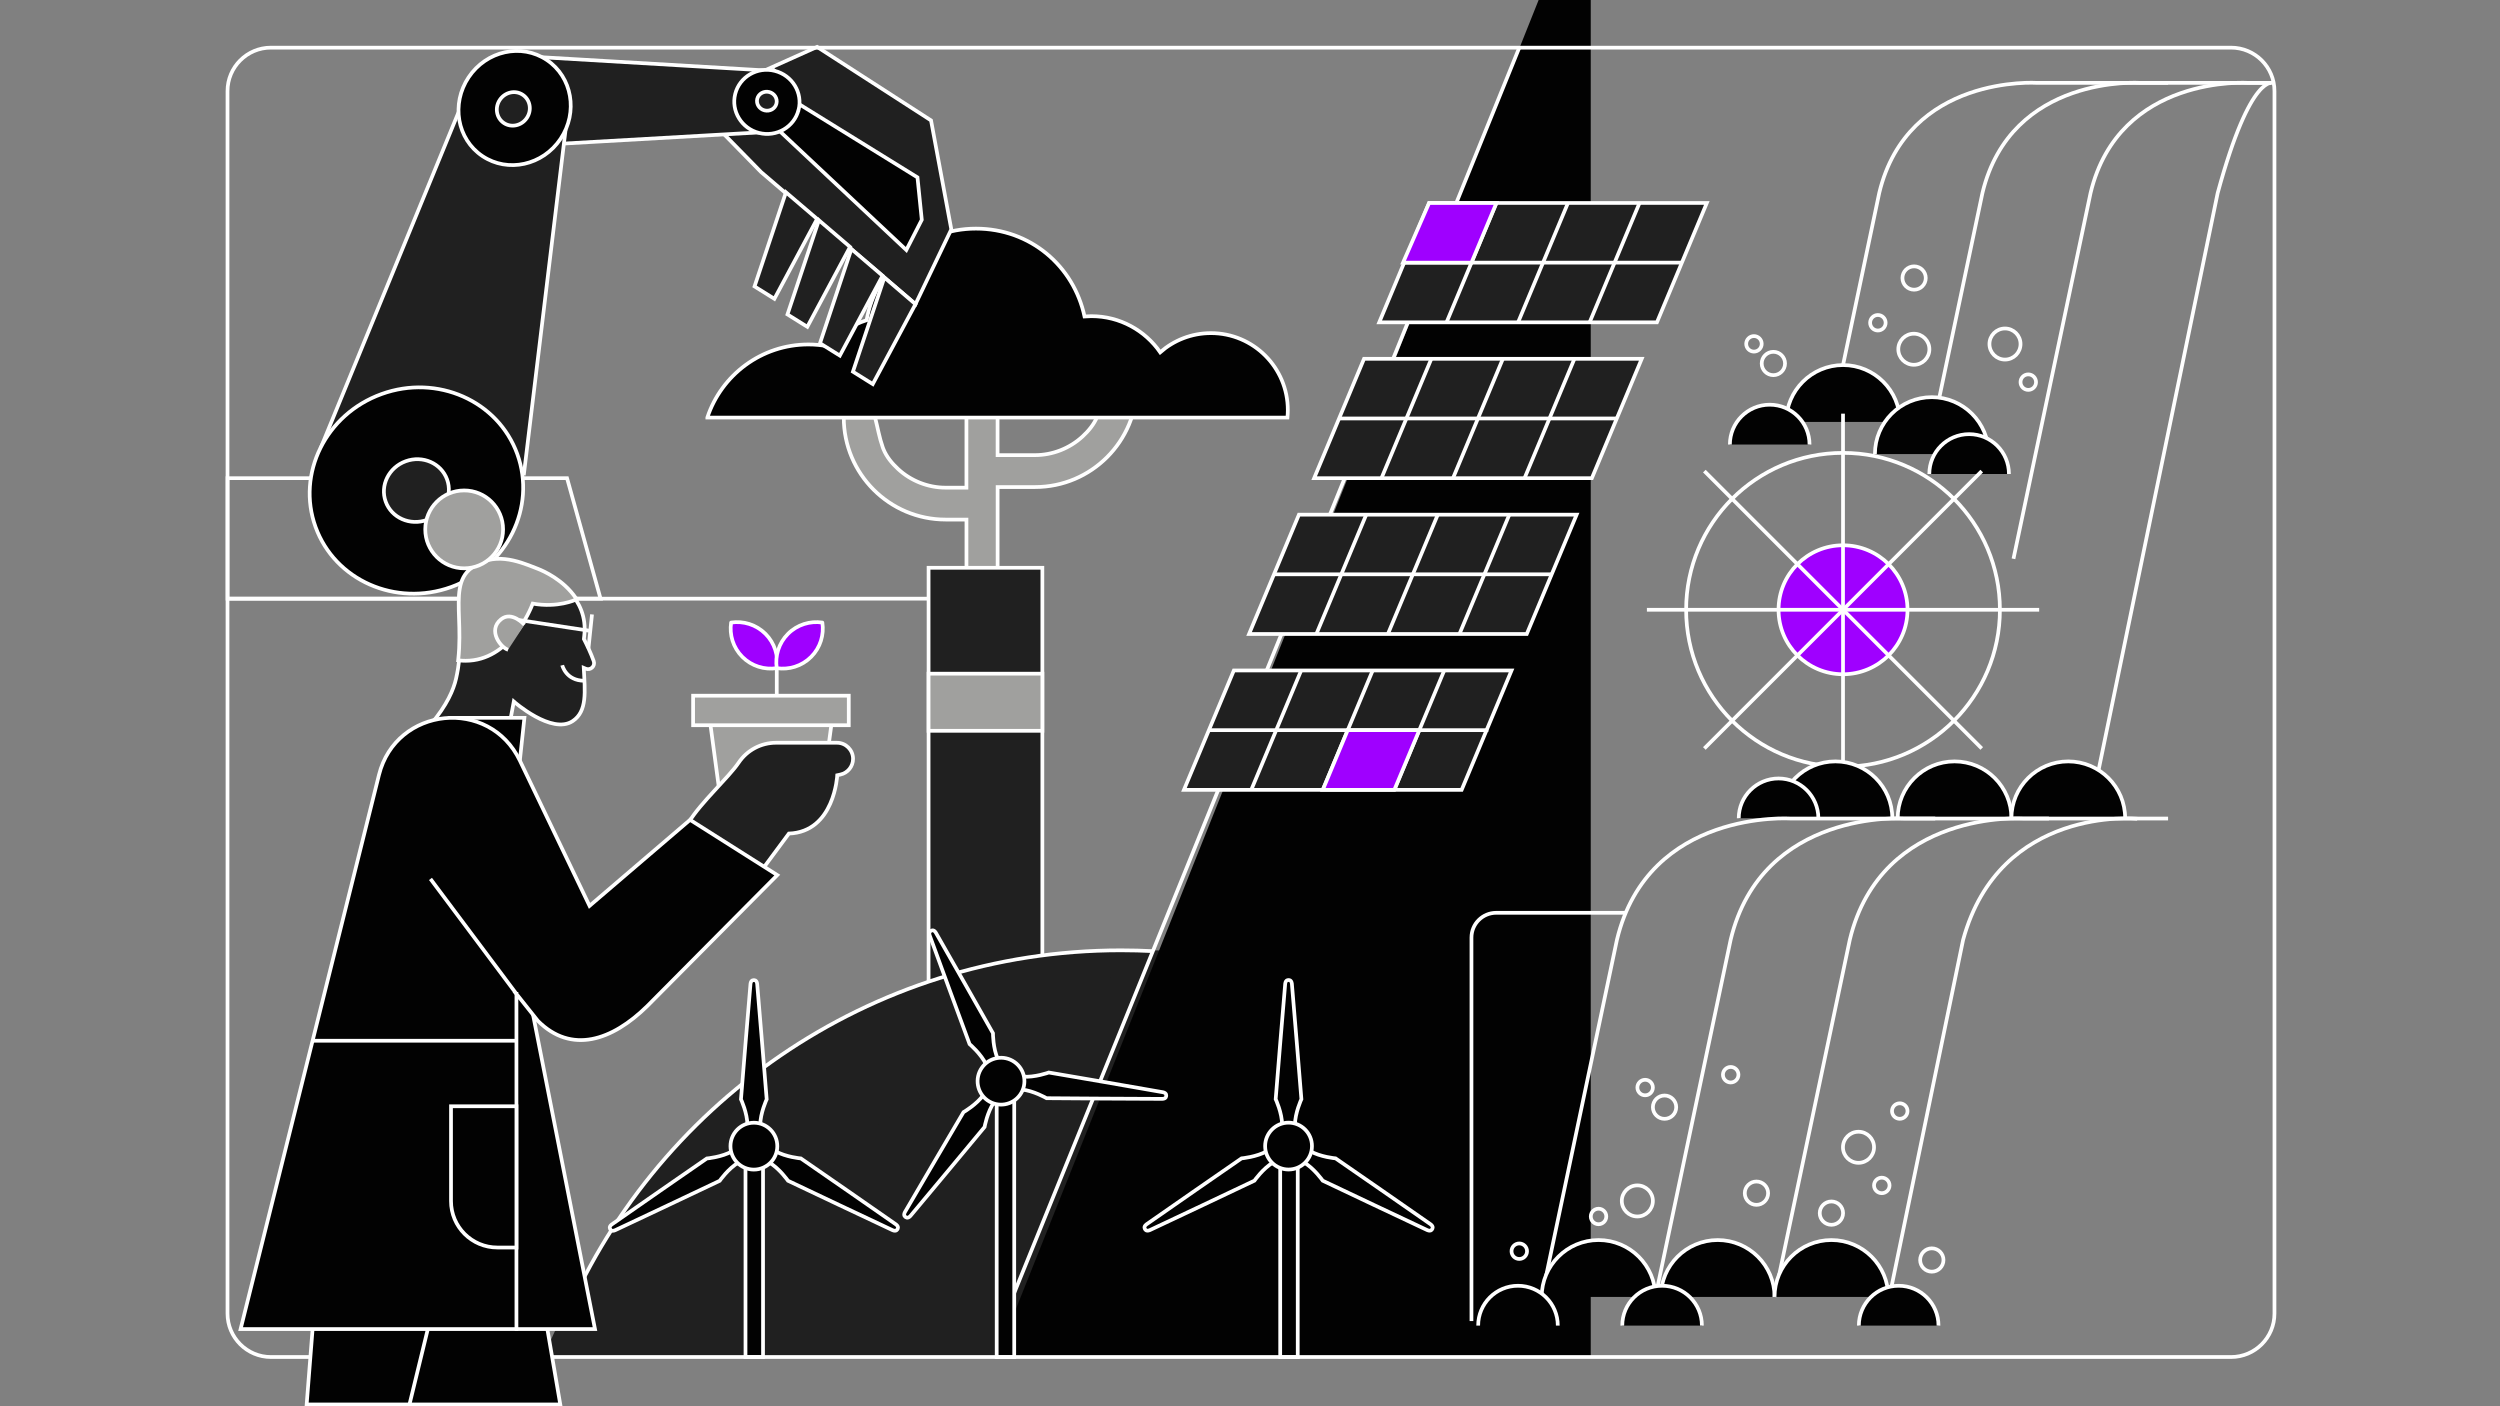 <svg width="576" height="324" viewBox="0 0 576 324" fill="none" xmlns="http://www.w3.org/2000/svg">
<rect x="0" y="0" width="576" height="324" fill="#808080" stroke="none"/>
<g clip-path="url(#clip0_77_2590)">
<path vector-effect="non-scaling-stroke" d="M201.624 96.207C202.208 98.502 202.6 100.847 203.393 103.084C203.443 103.234 203.502 103.376 203.56 103.518C204.286 105.279 205.521 106.765 206.915 108.058C209.887 110.804 213.826 112.357 217.874 112.357H222.665V92.159H229.842V104.862H238.464C242.504 104.862 246.451 103.309 249.423 100.564C250.825 99.261 252.06 97.776 252.778 96.023C252.836 95.881 252.895 95.731 252.945 95.589C253.738 93.352 254.13 90.999 254.714 88.712H261.95C261.95 101.69 251.434 112.215 238.472 112.215H229.851V149.965H222.673V119.71H217.882C204.912 119.71 194.404 109.185 194.404 96.207H201.64H201.624Z" fill="#A0A09E" stroke="white" stroke-width="0.858" stroke-miterlimit="10"/>
<path vector-effect="non-scaling-stroke" d="M162.973 96.198C166.203 86.425 175.409 79.364 186.259 79.364C187.794 79.364 189.288 79.514 190.74 79.781C193.061 77.002 196.14 74.891 199.663 73.764C201.799 61.779 212.265 52.673 224.851 52.673C237.438 52.673 247.403 61.345 249.873 72.912C250.391 72.871 250.917 72.846 251.451 72.846C258.028 72.846 263.828 76.142 267.309 81.167C270.43 78.421 274.52 76.752 279.002 76.752C288.783 76.752 296.712 84.689 296.712 94.487C296.712 95.072 296.679 95.647 296.629 96.207H162.973V96.198Z" fill="#020202" stroke="white" stroke-width="0.858" stroke-miterlimit="10"/>
<path vector-effect="non-scaling-stroke" d="M213.943 130.818H240.159V279.506H213.943V130.818Z" fill="#202020" stroke="white" stroke-width="0.858" stroke-miterlimit="10"/>
<path vector-effect="non-scaling-stroke" d="M213.943 155.215H240.159V168.377H213.943V155.215Z" fill="#A0A09E" stroke="white" stroke-width="0.858" stroke-miterlimit="10"/>
<path vector-effect="non-scaling-stroke" d="M125.254 312.657C147.764 257.756 201.789 218.954 264.794 218.954C267.49 218.954 270.178 219.021 272.84 219.163L268.784 312.657H125.254Z" fill="#202020"/>
<path vector-effect="non-scaling-stroke" d="M129.436 305.463C150.209 254.784 200.095 218.954 258.259 218.954C260.747 218.954 263.225 219.021 265.687 219.146" fill="#202020"/>
<path vector-effect="non-scaling-stroke" d="M129.436 305.463C150.209 254.784 200.095 218.954 258.259 218.954C260.747 218.954 263.225 219.021 265.687 219.146" stroke="white" stroke-width="0.858" stroke-miterlimit="10"/>
<path vector-effect="non-scaling-stroke" d="M229.648 312.657L354.499 0H366.51V312.657H229.648Z" fill="#020202"/>
<path vector-effect="non-scaling-stroke" d="M230.609 305.463L350.044 10.976" stroke="white" stroke-width="0.858" stroke-miterlimit="10"/>
<path vector-effect="non-scaling-stroke" d="M130.647 110.17H52.418V137.929H138.367L130.647 110.17Z" stroke="white" stroke-width="0.858" stroke-miterlimit="10"/>
<path vector-effect="non-scaling-stroke" d="M411.537 97.217C411.537 89.981 417.405 84.113 424.641 84.113C431.877 84.113 437.744 89.981 437.744 97.217" fill="#020202"/>
<path vector-effect="non-scaling-stroke" d="M411.537 97.217C411.537 89.981 417.405 84.113 424.641 84.113C431.877 84.113 437.744 89.981 437.744 97.217" stroke="white" stroke-width="0.858" stroke-miterlimit="10"/>
<path vector-effect="non-scaling-stroke" d="M398.568 102.417C398.568 97.35 402.675 93.244 407.741 93.244C412.807 93.244 416.913 97.35 416.913 102.417" fill="#020202"/>
<path vector-effect="non-scaling-stroke" d="M398.568 102.417C398.568 97.35 402.675 93.244 407.741 93.244C412.807 93.244 416.913 97.35 416.913 102.417" stroke="white" stroke-width="0.858" stroke-miterlimit="10"/>
<path vector-effect="non-scaling-stroke" d="M431.986 104.611C431.986 97.375 437.854 91.508 445.09 91.508C452.326 91.508 458.193 97.375 458.193 104.611" fill="#020202"/>
<path vector-effect="non-scaling-stroke" d="M431.986 104.611C431.986 97.375 437.854 91.508 445.09 91.508C452.326 91.508 458.193 97.375 458.193 104.611" stroke="white" stroke-width="0.858" stroke-miterlimit="10"/>
<path vector-effect="non-scaling-stroke" d="M444.514 109.202C444.514 104.136 448.62 100.029 453.686 100.029C458.752 100.029 462.859 104.136 462.859 109.202" fill="#020202"/>
<path vector-effect="non-scaling-stroke" d="M444.514 109.202C444.514 104.136 448.62 100.029 453.686 100.029C458.752 100.029 462.859 104.136 462.859 109.202" stroke="white" stroke-width="0.858" stroke-miterlimit="10"/>
<path vector-effect="non-scaling-stroke" d="M424.632 155.347C432.837 155.347 439.488 148.696 439.488 140.491C439.488 132.286 432.837 125.635 424.632 125.635C416.427 125.635 409.775 132.286 409.775 140.491C409.775 148.696 416.427 155.347 424.632 155.347Z" fill="#9F00FF" stroke="white" stroke-width="0.858" stroke-linejoin="round"/>
<path vector-effect="non-scaling-stroke" d="M424.632 176.64C444.595 176.64 460.779 160.456 460.779 140.492C460.779 120.528 444.595 104.345 424.632 104.345C404.668 104.345 388.484 120.528 388.484 140.492C388.484 160.456 404.668 176.64 424.632 176.64Z" stroke="white" stroke-width="0.858" stroke-miterlimit="10"/>
<path vector-effect="non-scaling-stroke" d="M392.682 172.45L456.589 108.543" stroke="white" stroke-width="0.858" stroke-miterlimit="10"/>
<path vector-effect="non-scaling-stroke" d="M392.682 108.543L456.589 172.45" stroke="white" stroke-width="0.858" stroke-miterlimit="10"/>
<path vector-effect="non-scaling-stroke" d="M379.445 140.492H469.826" stroke="white" stroke-width="0.858" stroke-miterlimit="10"/>
<path vector-effect="non-scaling-stroke" d="M424.631 95.306V185.687" stroke="white" stroke-width="0.858" stroke-miterlimit="10"/>
<path vector-effect="non-scaling-stroke" d="M437.229 188.532C437.229 181.296 443.096 175.429 450.332 175.429C457.568 175.429 463.436 181.296 463.436 188.532" fill="#020202"/>
<path vector-effect="non-scaling-stroke" d="M437.229 188.532C437.229 181.296 443.096 175.429 450.332 175.429C457.568 175.429 463.436 181.296 463.436 188.532" stroke="white" stroke-width="0.858" stroke-miterlimit="10"/>
<path vector-effect="non-scaling-stroke" d="M463.426 188.532C463.426 181.296 469.293 175.429 476.529 175.429C483.765 175.429 489.633 181.296 489.633 188.532" fill="#020202"/>
<path vector-effect="non-scaling-stroke" d="M463.426 188.532C463.426 181.296 469.293 175.429 476.529 175.429C483.765 175.429 489.633 181.296 489.633 188.532" stroke="white" stroke-width="0.858" stroke-miterlimit="10"/>
<path vector-effect="non-scaling-stroke" d="M409.777 188.532C409.777 181.296 415.645 175.429 422.881 175.429C430.117 175.429 435.984 181.296 435.984 188.532" fill="#020202"/>
<path vector-effect="non-scaling-stroke" d="M409.777 188.532C409.777 181.296 415.645 175.429 422.881 175.429C430.117 175.429 435.984 181.296 435.984 188.532" stroke="white" stroke-width="0.858" stroke-miterlimit="10"/>
<path vector-effect="non-scaling-stroke" d="M400.605 188.533C400.605 183.467 404.712 179.36 409.778 179.36C414.844 179.36 418.95 183.467 418.95 188.533" fill="#020202"/>
<path vector-effect="non-scaling-stroke" d="M400.605 188.533C400.605 183.467 404.712 179.36 409.778 179.36C414.844 179.36 418.95 183.467 418.95 188.533" stroke="white" stroke-width="0.858" stroke-miterlimit="10"/>
<path vector-effect="non-scaling-stroke" d="M381.757 74.264H317.775L329.268 46.764H393.25L381.757 74.264Z" fill="#202020" stroke="white" stroke-width="0.858" stroke-miterlimit="10"/>
<path vector-effect="non-scaling-stroke" d="M344.776 46.764L333.283 74.264" stroke="white" stroke-width="0.858" stroke-miterlimit="10"/>
<path vector-effect="non-scaling-stroke" d="M361.258 46.764L349.766 74.264" stroke="white" stroke-width="0.858" stroke-miterlimit="10"/>
<path vector-effect="non-scaling-stroke" d="M377.743 46.764L366.25 74.264" stroke="white" stroke-width="0.858" stroke-miterlimit="10"/>
<path vector-effect="non-scaling-stroke" d="M366.761 110.17H302.779L314.272 82.669H378.254L366.761 110.17Z" fill="#202020" stroke="white" stroke-width="0.858" stroke-miterlimit="10"/>
<path vector-effect="non-scaling-stroke" d="M329.78 82.669L318.287 110.17" stroke="white" stroke-width="0.858" stroke-miterlimit="10"/>
<path vector-effect="non-scaling-stroke" d="M346.262 82.669L334.77 110.17" stroke="white" stroke-width="0.858" stroke-miterlimit="10"/>
<path vector-effect="non-scaling-stroke" d="M362.747 82.669L351.254 110.17" stroke="white" stroke-width="0.858" stroke-miterlimit="10"/>
<path vector-effect="non-scaling-stroke" d="M351.763 146.075H287.781L299.274 118.574H363.256L351.763 146.075Z" fill="#202020" stroke="white" stroke-width="0.858" stroke-miterlimit="10"/>
<path vector-effect="non-scaling-stroke" d="M314.782 118.574L303.289 146.075" stroke="white" stroke-width="0.858" stroke-miterlimit="10"/>
<path vector-effect="non-scaling-stroke" d="M331.264 118.574L319.771 146.075" stroke="white" stroke-width="0.858" stroke-miterlimit="10"/>
<path vector-effect="non-scaling-stroke" d="M347.749 118.574L336.256 146.075" stroke="white" stroke-width="0.858" stroke-miterlimit="10"/>
<path vector-effect="non-scaling-stroke" d="M336.765 181.98H272.783L284.276 154.479H348.258L336.765 181.98Z" fill="#202020" stroke="white" stroke-width="0.858" stroke-miterlimit="10"/>
<path vector-effect="non-scaling-stroke" d="M299.784 154.479L288.291 181.98" stroke="white" stroke-width="0.858" stroke-miterlimit="10"/>
<path vector-effect="non-scaling-stroke" d="M316.266 154.479L304.773 181.98" stroke="white" stroke-width="0.858" stroke-miterlimit="10"/>
<path vector-effect="non-scaling-stroke" d="M332.751 154.479L321.258 181.98" stroke="white" stroke-width="0.858" stroke-miterlimit="10"/>
<path vector-effect="non-scaling-stroke" d="M323.26 60.51H387.509" stroke="white" stroke-width="0.858" stroke-miterlimit="10"/>
<path vector-effect="non-scaling-stroke" d="M308.395 96.415H372.635" stroke="white" stroke-width="0.858" stroke-miterlimit="10"/>
<path vector-effect="non-scaling-stroke" d="M293.531 132.321H357.772" stroke="white" stroke-width="0.858" stroke-miterlimit="10"/>
<path vector-effect="non-scaling-stroke" d="M278.658 168.227H342.907" stroke="white" stroke-width="0.858" stroke-miterlimit="10"/>
<path vector-effect="non-scaling-stroke" d="M213.942 137.93H52.418" stroke="white" stroke-width="0.858" stroke-miterlimit="10"/>
<path vector-effect="non-scaling-stroke" d="M492.429 188.642C492.429 188.642 460.755 185.528 452.292 216.568L435.057 300.055" stroke="white" stroke-width="0.858" stroke-miterlimit="10"/>
<path vector-effect="non-scaling-stroke" d="M408.852 298.812L426.195 216.518C433.465 186.313 466.332 188.592 466.332 188.592H499.525" stroke="white" stroke-width="0.858" stroke-miterlimit="10"/>
<path vector-effect="non-scaling-stroke" d="M381.4 298.812L398.744 216.518C406.013 186.313 438.881 188.592 438.881 188.592H472.074" stroke="white" stroke-width="0.858" stroke-miterlimit="10"/>
<path vector-effect="non-scaling-stroke" d="M355.201 298.812L372.545 216.518C379.814 186.313 412.682 188.592 412.682 188.592H445.874" stroke="white" stroke-width="0.858" stroke-miterlimit="10"/>
<path vector-effect="non-scaling-stroke" d="M523.853 19.139C523.853 19.139 518.637 16.309 510.95 44.486L483.508 177.441" stroke="white" stroke-width="0.858" stroke-miterlimit="10"/>
<path vector-effect="non-scaling-stroke" d="M463.902 128.749L481.671 44.444C488.265 17.035 518.094 19.097 518.094 19.097H523.302" stroke="white" stroke-width="0.858" stroke-miterlimit="10"/>
<path vector-effect="non-scaling-stroke" d="M446.834 91.517L456.758 44.444C463.351 17.035 493.18 19.097 493.18 19.097H523.302" stroke="white" stroke-width="0.858" stroke-miterlimit="10"/>
<path vector-effect="non-scaling-stroke" d="M424.633 84.114L432.979 44.444C439.573 17.035 469.402 19.097 469.402 19.097H499.523" stroke="white" stroke-width="0.858" stroke-miterlimit="10"/>
<path vector-effect="non-scaling-stroke" d="M374.564 210.308H344.734C341.579 210.308 339.025 212.862 339.025 216.016V304.378" stroke="white" stroke-width="0.858" stroke-miterlimit="10"/>
<path vector-effect="non-scaling-stroke" d="M355.201 298.812C355.201 291.575 361.069 285.708 368.305 285.708C375.541 285.708 381.408 291.575 381.408 298.812" fill="#020202"/>
<path vector-effect="non-scaling-stroke" d="M355.201 298.812C355.201 291.575 361.069 285.708 368.305 285.708C375.541 285.708 381.408 291.575 381.408 298.812" stroke="white" stroke-width="0.858" stroke-miterlimit="10"/>
<path vector-effect="non-scaling-stroke" d="M340.57 305.413C340.57 300.347 344.677 296.24 349.743 296.24C354.809 296.24 358.915 300.347 358.915 305.413" fill="#020202"/>
<path vector-effect="non-scaling-stroke" d="M340.57 305.413C340.57 300.347 344.677 296.24 349.743 296.24C354.809 296.24 358.915 300.347 358.915 305.413" stroke="white" stroke-width="0.858" stroke-miterlimit="10"/>
<path vector-effect="non-scaling-stroke" d="M382.652 298.812C382.652 291.575 388.52 285.708 395.756 285.708C402.992 285.708 408.859 291.575 408.859 298.812" fill="#020202"/>
<path vector-effect="non-scaling-stroke" d="M382.652 298.812C382.652 291.575 388.52 285.708 395.756 285.708C402.992 285.708 408.859 291.575 408.859 298.812" stroke="white" stroke-width="0.858" stroke-miterlimit="10"/>
<path vector-effect="non-scaling-stroke" d="M408.852 298.812C408.852 291.575 414.719 285.708 421.955 285.708C429.191 285.708 435.059 291.575 435.059 298.812" fill="#020202"/>
<path vector-effect="non-scaling-stroke" d="M408.852 298.812C408.852 291.575 414.719 285.708 421.955 285.708C429.191 285.708 435.059 291.575 435.059 298.812" stroke="white" stroke-width="0.858" stroke-miterlimit="10"/>
<path vector-effect="non-scaling-stroke" d="M377.243 280.274C379.22 280.274 380.823 278.671 380.823 276.694C380.823 274.716 379.22 273.113 377.243 273.113C375.265 273.113 373.662 274.716 373.662 276.694C373.662 278.671 375.265 280.274 377.243 280.274Z" stroke="white" stroke-width="0.858" stroke-miterlimit="10"/>
<path vector-effect="non-scaling-stroke" d="M368.304 282.06C369.29 282.06 370.09 281.261 370.09 280.274C370.09 279.288 369.29 278.488 368.304 278.488C367.317 278.488 366.518 279.288 366.518 280.274C366.518 281.261 367.317 282.06 368.304 282.06Z" stroke="white" stroke-width="0.858" stroke-miterlimit="10"/>
<path vector-effect="non-scaling-stroke" d="M404.686 277.596C406.17 277.596 407.373 276.392 407.373 274.908C407.373 273.424 406.17 272.221 404.686 272.221C403.201 272.221 401.998 273.424 401.998 274.908C401.998 276.392 403.201 277.596 404.686 277.596Z" stroke="white" stroke-width="0.858" stroke-miterlimit="10"/>
<path vector-effect="non-scaling-stroke" d="M421.955 282.193C423.439 282.193 424.643 280.99 424.643 279.506C424.643 278.022 423.439 276.818 421.955 276.818C420.471 276.818 419.268 278.022 419.268 279.506C419.268 280.99 420.471 282.193 421.955 282.193Z" stroke="white" stroke-width="0.858" stroke-miterlimit="10"/>
<path vector-effect="non-scaling-stroke" d="M445.09 292.993C446.574 292.993 447.777 291.79 447.777 290.306C447.777 288.821 446.574 287.618 445.09 287.618C443.606 287.618 442.402 288.821 442.402 290.306C442.402 291.79 443.606 292.993 445.09 292.993Z" stroke="white" stroke-width="0.858" stroke-miterlimit="10"/>
<path vector-effect="non-scaling-stroke" d="M383.512 257.781C384.996 257.781 386.199 256.578 386.199 255.094C386.199 253.609 384.996 252.406 383.512 252.406C382.027 252.406 380.824 253.609 380.824 255.094C380.824 256.578 382.027 257.781 383.512 257.781Z" stroke="white" stroke-width="0.858" stroke-miterlimit="10"/>
<path vector-effect="non-scaling-stroke" d="M433.563 274.908C434.55 274.908 435.35 274.108 435.35 273.122C435.35 272.136 434.55 271.336 433.563 271.336C432.577 271.336 431.777 272.136 431.777 273.122C431.777 274.108 432.577 274.908 433.563 274.908Z" stroke="white" stroke-width="0.858" stroke-miterlimit="10"/>
<path vector-effect="non-scaling-stroke" d="M350.042 290.064C351.028 290.064 351.828 289.265 351.828 288.278C351.828 287.292 351.028 286.492 350.042 286.492C349.056 286.492 348.256 287.292 348.256 288.278C348.256 289.265 349.056 290.064 350.042 290.064Z" stroke="white" stroke-width="0.858" stroke-miterlimit="10"/>
<path vector-effect="non-scaling-stroke" d="M398.751 249.401C399.737 249.401 400.537 248.602 400.537 247.615C400.537 246.629 399.737 245.829 398.751 245.829C397.764 245.829 396.965 246.629 396.965 247.615C396.965 248.602 397.764 249.401 398.751 249.401Z" stroke="white" stroke-width="0.858" stroke-miterlimit="10"/>
<path vector-effect="non-scaling-stroke" d="M379.038 252.356C380.024 252.356 380.824 251.557 380.824 250.57C380.824 249.584 380.024 248.784 379.038 248.784C378.052 248.784 377.252 249.584 377.252 250.57C377.252 251.557 378.052 252.356 379.038 252.356Z" stroke="white" stroke-width="0.858" stroke-miterlimit="10"/>
<path vector-effect="non-scaling-stroke" d="M408.584 86.434C410.068 86.434 411.271 85.23 411.271 83.746C411.271 82.262 410.068 81.059 408.584 81.059C407.1 81.059 405.896 82.262 405.896 83.746C405.896 85.23 407.1 86.434 408.584 86.434Z" stroke="white" stroke-width="0.858" stroke-miterlimit="10"/>
<path vector-effect="non-scaling-stroke" d="M404.11 81.009C405.097 81.009 405.896 80.209 405.896 79.223C405.896 78.236 405.097 77.436 404.11 77.436C403.124 77.436 402.324 78.236 402.324 79.223C402.324 80.209 403.124 81.009 404.11 81.009Z" stroke="white" stroke-width="0.858" stroke-miterlimit="10"/>
<path vector-effect="non-scaling-stroke" d="M437.704 257.773C438.691 257.773 439.49 256.974 439.49 255.987C439.49 255.001 438.691 254.201 437.704 254.201C436.718 254.201 435.918 255.001 435.918 255.987C435.918 256.974 436.718 257.773 437.704 257.773Z" stroke="white" stroke-width="0.858" stroke-miterlimit="10"/>
<path vector-effect="non-scaling-stroke" d="M428.198 267.914C430.175 267.914 431.778 266.311 431.778 264.333C431.778 262.356 430.175 260.753 428.198 260.753C426.22 260.753 424.617 262.356 424.617 264.333C424.617 266.311 426.22 267.914 428.198 267.914Z" stroke="white" stroke-width="0.858" stroke-miterlimit="10"/>
<path vector-effect="non-scaling-stroke" d="M467.315 89.83C468.302 89.83 469.101 89.03 469.101 88.044C469.101 87.058 468.302 86.258 467.315 86.258C466.329 86.258 465.529 87.058 465.529 88.044C465.529 89.03 466.329 89.83 467.315 89.83Z" stroke="white" stroke-width="0.858" stroke-miterlimit="10"/>
<path vector-effect="non-scaling-stroke" d="M461.95 82.845C463.927 82.845 465.53 81.242 465.53 79.264C465.53 77.287 463.927 75.684 461.95 75.684C459.972 75.684 458.369 77.287 458.369 79.264C458.369 81.242 459.972 82.845 461.95 82.845Z" stroke="white" stroke-width="0.858" stroke-miterlimit="10"/>
<path vector-effect="non-scaling-stroke" d="M441.008 66.744C442.492 66.744 443.695 65.541 443.695 64.057C443.695 62.572 442.492 61.369 441.008 61.369C439.524 61.369 438.32 62.572 438.32 64.057C438.32 65.541 439.524 66.744 441.008 66.744Z" stroke="white" stroke-width="0.858" stroke-miterlimit="10"/>
<path vector-effect="non-scaling-stroke" d="M432.663 76.151C433.649 76.151 434.449 75.352 434.449 74.365C434.449 73.379 433.649 72.579 432.663 72.579C431.677 72.579 430.877 73.379 430.877 74.365C430.877 75.352 431.677 76.151 432.663 76.151Z" stroke="white" stroke-width="0.858" stroke-miterlimit="10"/>
<path vector-effect="non-scaling-stroke" d="M440.95 84.047C442.927 84.047 444.53 82.444 444.53 80.466C444.53 78.489 442.927 76.886 440.95 76.886C438.972 76.886 437.369 78.489 437.369 80.466C437.369 82.444 438.972 84.047 440.95 84.047Z" stroke="white" stroke-width="0.858" stroke-miterlimit="10"/>
<path vector-effect="non-scaling-stroke" d="M373.771 305.413C373.771 300.347 377.878 296.24 382.944 296.24C388.01 296.24 392.116 300.347 392.116 305.413" fill="#020202"/>
<path vector-effect="non-scaling-stroke" d="M373.771 305.413C373.771 300.347 377.878 296.24 382.944 296.24C388.01 296.24 392.116 300.347 392.116 305.413" stroke="white" stroke-width="0.858" stroke-miterlimit="10"/>
<path vector-effect="non-scaling-stroke" d="M428.281 305.413C428.281 300.347 432.388 296.24 437.454 296.24C442.52 296.24 446.626 300.347 446.626 305.413" fill="#020202"/>
<path vector-effect="non-scaling-stroke" d="M428.281 305.413C428.281 300.347 432.388 296.24 437.454 296.24C442.52 296.24 446.626 300.347 446.626 305.413" stroke="white" stroke-width="0.858" stroke-miterlimit="10"/>
<path vector-effect="non-scaling-stroke" d="M174.529 16.976L188.259 10.809L214.508 27.743L219.182 52.84L210.927 70.083L175.339 39.628L167.076 31.19L174.529 16.976Z" fill="#202020" stroke="white" stroke-width="0.858" stroke-miterlimit="10"/>
<path vector-effect="non-scaling-stroke" d="M208.816 57.605L212.38 50.636L211.387 40.871L181.049 22.101L178.854 29.47L208.816 57.605Z" fill="#020202" stroke="white" stroke-width="0.858" stroke-miterlimit="10"/>
<path vector-effect="non-scaling-stroke" d="M203.758 63.94L196.514 85.641L201.087 88.495L210.928 70.083L203.758 63.94Z" fill="#202020" stroke="white" stroke-width="0.858" stroke-miterlimit="10"/>
<path vector-effect="non-scaling-stroke" d="M196.162 57.381L188.926 79.081L193.5 81.935L203.34 63.524L196.162 57.381Z" fill="#202020" stroke="white" stroke-width="0.858" stroke-miterlimit="10"/>
<path vector-effect="non-scaling-stroke" d="M188.676 50.745L181.432 72.445L186.005 75.3L195.846 56.888L188.676 50.745Z" fill="#202020" stroke="white" stroke-width="0.858" stroke-miterlimit="10"/>
<path vector-effect="non-scaling-stroke" d="M181.082 44.302L173.846 65.994L178.419 68.848L188.26 50.436L181.082 44.302Z" fill="#202020" stroke="white" stroke-width="0.858" stroke-miterlimit="10"/>
<path vector-effect="non-scaling-stroke" d="M178.452 16.351L125.094 13.204L122.398 33.502L175.931 30.447L178.443 16.342L178.452 16.351Z" fill="#202020" stroke="white" stroke-width="0.858" stroke-miterlimit="10"/>
<path vector-effect="non-scaling-stroke" d="M183.985 25.323C182.983 29.27 178.91 31.649 174.879 30.631C170.848 29.613 168.394 25.581 169.396 21.634C170.397 17.686 174.47 15.307 178.501 16.325C182.533 17.344 184.995 21.375 183.993 25.323H183.985Z" fill="#020202" stroke="white" stroke-width="0.858" stroke-miterlimit="10"/>
<path vector-effect="non-scaling-stroke" d="M178.895 23.871C178.603 25.039 177.376 25.74 176.149 25.431C174.93 25.123 174.179 23.929 174.471 22.761C174.763 21.592 175.999 20.899 177.217 21.2C178.436 21.5 179.187 22.702 178.895 23.871Z" fill="#202020" stroke="white" stroke-width="0.858" stroke-miterlimit="10"/>
<path vector-effect="non-scaling-stroke" d="M103.501 98.26L74.047 119.376Z" fill="#202020"/>
<path vector-effect="non-scaling-stroke" d="M103.501 98.26L74.047 119.376" stroke="white" stroke-width="0.858" stroke-miterlimit="10"/>
<path vector-effect="non-scaling-stroke" d="M108.917 17.902L74.055 102.817L120.727 109.068L130.283 30.113L108.925 17.911L108.917 17.902Z" fill="#202020" stroke="white" stroke-width="0.858" stroke-miterlimit="10"/>
<path vector-effect="non-scaling-stroke" d="M119.184 104.619C123.624 116.896 116.805 130.609 103.977 135.241C91.132 139.882 77.144 133.689 72.704 121.411C68.264 109.134 75.066 95.43 87.911 90.789C100.739 86.149 114.744 92.342 119.184 104.619Z" fill="#020202" stroke="white" stroke-width="0.858" stroke-miterlimit="10"/>
<path vector-effect="non-scaling-stroke" d="M103.009 110.47C104.361 114.201 102.283 118.374 98.377 119.785C94.471 121.195 90.214 119.317 88.862 115.578C87.51 111.839 89.588 107.674 93.494 106.264C97.4 104.853 101.657 106.731 103.009 110.47Z" fill="#202020" stroke="white" stroke-width="0.858" stroke-miterlimit="10"/>
<path vector-effect="non-scaling-stroke" d="M125.985 13.821C131.836 17.736 133.255 25.873 129.157 31.991C125.067 38.101 117.005 39.878 111.154 35.964C105.303 32.05 103.885 23.92 107.974 17.803C112.072 11.685 120.135 9.899 125.985 13.821Z" fill="#020202" stroke="white" stroke-width="0.858" stroke-miterlimit="10"/>
<path vector-effect="non-scaling-stroke" d="M120.445 21.841C122.164 22.993 122.59 25.372 121.379 27.175C120.177 28.969 117.807 29.495 116.088 28.343C114.368 27.191 113.951 24.796 115.153 23.01C116.363 21.207 118.725 20.69 120.445 21.841Z" fill="#202020" stroke="white" stroke-width="0.858" stroke-miterlimit="10"/>
<path vector-effect="non-scaling-stroke" d="M175.801 267.63H171.762V312.658H175.801V267.63Z" fill="#020202" stroke="white" stroke-width="0.858" stroke-miterlimit="10"/>
<path vector-effect="non-scaling-stroke" d="M172.204 259.233C172.204 256.446 170.719 253.274 170.719 253.274C170.719 253.274 172.797 227.618 172.914 226.666C173.031 225.715 173.682 225.832 173.682 225.832C173.682 225.832 174.333 225.715 174.45 226.666C174.566 227.618 176.645 253.274 176.645 253.274C176.645 253.274 175.159 256.446 175.159 259.233H172.196H172.204Z" fill="#020202" stroke="white" stroke-width="0.858" stroke-miterlimit="10"/>
<path vector-effect="non-scaling-stroke" d="M170.234 267.788C167.822 269.182 165.819 272.053 165.819 272.053C165.819 272.053 142.583 283.079 141.707 283.454C140.822 283.83 140.605 283.204 140.605 283.204C140.605 283.204 140.18 282.695 140.939 282.119C141.699 281.543 162.856 266.912 162.856 266.912C162.856 266.912 166.345 266.612 168.757 265.218L170.243 267.788H170.234Z" fill="#020202" stroke="white" stroke-width="0.858" stroke-miterlimit="10"/>
<path vector-effect="non-scaling-stroke" d="M178.622 265.209C181.034 266.603 184.523 266.903 184.523 266.903C184.523 266.903 205.68 281.534 206.44 282.11C207.199 282.686 206.774 283.195 206.774 283.195C206.774 283.195 206.548 283.821 205.672 283.445C204.787 283.07 181.56 272.045 181.56 272.045C181.56 272.045 179.557 269.173 177.145 267.78L178.63 265.209H178.622Z" fill="#020202" stroke="white" stroke-width="0.858" stroke-miterlimit="10"/>
<path vector-effect="non-scaling-stroke" d="M173.69 269.474C176.67 269.474 179.09 267.053 179.09 264.074C179.09 261.094 176.67 258.674 173.69 258.674C170.711 258.674 168.299 261.094 168.299 264.074C168.299 267.053 170.711 269.474 173.69 269.474Z" fill="#020202" stroke="white" stroke-width="0.858" stroke-miterlimit="10"/>
<path vector-effect="non-scaling-stroke" d="M298.999 267.612H294.959V312.665H298.999V267.612Z" fill="#020202" stroke="white" stroke-width="0.858" stroke-miterlimit="10"/>
<path vector-effect="non-scaling-stroke" d="M295.402 259.208C295.402 256.42 293.916 253.249 293.916 253.249C293.916 253.249 295.994 227.592 296.111 226.641C296.228 225.689 296.879 225.806 296.879 225.806C296.879 225.806 297.53 225.689 297.647 226.641C297.764 227.592 299.842 253.249 299.842 253.249C299.842 253.249 298.356 256.42 298.356 259.208H295.393H295.402Z" fill="#020202" stroke="white" stroke-width="0.858" stroke-miterlimit="10"/>
<path vector-effect="non-scaling-stroke" d="M293.432 267.763C291.019 269.157 289.016 272.028 289.016 272.028C289.016 272.028 265.781 283.053 264.904 283.429C264.019 283.804 263.802 283.178 263.802 283.178C263.802 283.178 263.377 282.669 264.136 282.093C264.896 281.518 286.053 266.887 286.053 266.887C286.053 266.887 289.542 266.586 291.954 265.192L293.44 267.763H293.432Z" fill="#020202" stroke="white" stroke-width="0.858" stroke-miterlimit="10"/>
<path vector-effect="non-scaling-stroke" d="M301.819 265.192C304.231 266.586 307.72 266.887 307.72 266.887C307.72 266.887 328.878 281.518 329.637 282.093C330.397 282.669 329.971 283.178 329.971 283.178C329.971 283.178 329.746 283.804 328.869 283.429C327.984 283.053 304.757 272.028 304.757 272.028C304.757 272.028 302.754 269.157 300.342 267.763L301.827 265.192H301.819Z" fill="#020202" stroke="white" stroke-width="0.858" stroke-miterlimit="10"/>
<path vector-effect="non-scaling-stroke" d="M296.878 269.457C299.858 269.457 302.278 267.037 302.278 264.057C302.278 261.078 299.858 258.657 296.878 258.657C293.898 258.657 291.486 261.078 291.486 264.057C291.486 267.037 293.898 269.457 296.878 269.457Z" fill="#020202" stroke="white" stroke-width="0.858" stroke-miterlimit="10"/>
<path vector-effect="non-scaling-stroke" d="M233.678 251.006H229.639V312.668H233.678V251.006Z" fill="#020202" stroke="white" stroke-width="0.858" stroke-miterlimit="10"/>
<path vector-effect="non-scaling-stroke" d="M229.055 253.926C227.452 256.213 226.843 259.66 226.843 259.66C226.843 259.66 210.393 279.457 209.75 280.167C209.107 280.876 208.64 280.4 208.64 280.4C208.64 280.4 208.039 280.125 208.49 279.274C208.941 278.431 221.986 256.246 221.986 256.246C221.986 256.246 225.024 254.502 226.626 252.224L229.055 253.926Z" fill="#020202" stroke="white" stroke-width="0.858" stroke-miterlimit="10"/>
<path vector-effect="non-scaling-stroke" d="M235.581 248.059C238.36 248.301 241.649 247.107 241.649 247.107C241.649 247.107 266.996 251.439 267.931 251.648C268.866 251.848 268.69 252.491 268.69 252.491C268.69 252.491 268.749 253.15 267.797 253.183C266.838 253.217 241.123 253.025 241.123 253.025C241.123 253.025 238.102 251.264 235.322 251.022L235.589 248.067L235.581 248.059Z" fill="#020202" stroke="white" stroke-width="0.858" stroke-miterlimit="10"/>
<path vector-effect="non-scaling-stroke" d="M227.244 245.338C226.067 242.809 223.388 240.556 223.388 240.556C223.388 240.556 214.491 216.427 214.199 215.517C213.907 214.608 214.55 214.441 214.55 214.441C214.55 214.441 215.092 214.057 215.601 214.866C216.11 215.676 228.78 238.052 228.78 238.052C228.78 238.052 228.763 241.557 229.94 244.086L227.244 245.338Z" fill="#020202" stroke="white" stroke-width="0.858" stroke-miterlimit="10"/>
<path vector-effect="non-scaling-stroke" d="M233.737 244.687C231.3 242.976 227.928 243.561 226.217 246.006C224.498 248.443 225.09 251.815 227.527 253.526C229.964 255.237 233.336 254.653 235.047 252.207C236.758 249.77 236.174 246.398 233.737 244.687Z" fill="#020202" stroke="white" stroke-width="0.858" stroke-miterlimit="10"/>
<path vector-effect="non-scaling-stroke" d="M329.269 46.765L323.26 60.511H339.026L344.776 46.765H329.269Z" fill="#9F00FF" stroke="white" stroke-width="0.858" stroke-miterlimit="10"/>
<path vector-effect="non-scaling-stroke" d="M310.516 168.227L304.773 181.981H321.257L327.008 168.227H310.516Z" fill="#9F00FF" stroke="white" stroke-width="0.858" stroke-miterlimit="10"/>
<path vector-effect="non-scaling-stroke" d="M514.022 10.976H62.433C56.902 10.976 52.418 15.46 52.418 20.991V302.642C52.418 308.174 56.902 312.658 62.433 312.658H514.022C519.553 312.658 524.037 308.174 524.037 302.642V20.991C524.037 15.46 519.553 10.976 514.022 10.976Z" stroke="white" stroke-width="0.858" stroke-linecap="round" stroke-linejoin="round"/>
<path vector-effect="non-scaling-stroke" d="M171.044 151.35C173.197 153.504 176.16 154.363 178.956 153.946C179.373 151.142 178.513 148.187 176.36 146.034C174.207 143.88 171.244 143.021 168.448 143.438C168.031 146.242 168.89 149.197 171.044 151.35Z" fill="#9F00FF" stroke="white" stroke-width="0.858" stroke-linejoin="round"/>
<path vector-effect="non-scaling-stroke" d="M186.876 151.35C184.722 153.504 181.76 154.363 178.964 153.946C178.546 151.142 179.406 148.187 181.559 146.034C183.713 143.88 186.675 143.021 189.471 143.438C189.889 146.242 189.029 149.197 186.876 151.35Z" fill="#9F00FF" stroke="white" stroke-width="0.858" stroke-linejoin="round"/>
<path vector-effect="non-scaling-stroke" d="M178.965 153.946V161.099" stroke="white" stroke-width="0.858" stroke-miterlimit="10"/>
<path vector-effect="non-scaling-stroke" d="M188.902 186.722H166.334L163.246 163.694H191.99L188.902 186.722Z" fill="#A0A09E" stroke="white" stroke-width="0.858" stroke-miterlimit="10"/>
<path vector-effect="non-scaling-stroke" d="M195.555 160.289H159.691V167.091H195.555V160.289Z" fill="#A0A09E" stroke="white" stroke-width="0.858" stroke-miterlimit="10"/>
<path vector-effect="non-scaling-stroke" d="M109.08 232.75L73.5 287.426L70.654 323.582H109.08V232.75Z" fill="#020202" stroke="white" stroke-width="0.858" stroke-miterlimit="10"/>
<path vector-effect="non-scaling-stroke" d="M114.732 239.87L94.342 323.583H129.087L114.732 239.87Z" fill="#020202" stroke="white" stroke-width="0.858" stroke-miterlimit="10"/>
<path vector-effect="non-scaling-stroke" d="M118.988 306.213H137.083L116.843 203.488L106.494 226.223L118.98 306.213H118.988Z" fill="#020202" stroke="white" stroke-width="0.858" stroke-miterlimit="10"/>
<path vector-effect="non-scaling-stroke" d="M116.518 171.606L118.38 161.632C118.38 161.632 127.152 169.361 131.959 166.131C135.331 163.869 134.78 159.346 134.496 153.879L134.93 154.062C136.04 154.546 137.2 153.47 136.791 152.318C136.132 150.474 135.222 148.571 134.53 147.219C134.555 146.96 134.58 146.709 134.613 146.451C135.631 137.837 127.969 132.871 123.863 131.269C119.757 129.666 114.015 127.113 108.723 131.077C103.34 135.108 107.863 144.155 105.076 156.358C104.5 158.878 103.031 162.425 99.217 166.949L116.518 171.606Z" fill="#202020" stroke="white" stroke-width="0.858" stroke-miterlimit="10"/>
<path vector-effect="non-scaling-stroke" d="M132.709 137.838C129.846 133.606 125.272 131.578 123.937 131.061L123.361 130.835C119.296 129.233 113.73 127.046 108.588 130.894C105.442 133.247 105.584 137.312 105.759 142.445C105.859 145.249 105.968 148.421 105.584 151.909L105.559 152.135L105.784 152.16C106.285 152.218 106.777 152.243 107.261 152.243C117.385 152.243 122.134 140.675 122.743 139.073C128.552 140.1 132.584 138.197 132.625 138.172L132.859 138.055L132.717 137.838H132.709Z" fill="#A0A09E" stroke="white" stroke-width="0.858" stroke-miterlimit="10"/>
<path vector-effect="non-scaling-stroke" d="M104.524 165.389H120.824L119.772 175.237L104.516 165.389H104.524Z" fill="#020202" stroke="white" stroke-width="0.858" stroke-miterlimit="10"/>
<path vector-effect="non-scaling-stroke" d="M106.944 130.943C111.894 130.943 115.908 126.929 115.908 121.971C115.908 117.014 111.894 112.999 106.944 112.999C101.995 112.999 97.981 117.014 97.981 121.971C97.981 126.929 101.995 130.943 106.944 130.943Z" fill="#A0A09E" stroke="white" stroke-width="0.858" stroke-miterlimit="10"/>
<path vector-effect="non-scaling-stroke" d="M120.824 143.955C120.824 143.955 117.927 140.667 115.432 142.695C112.26 145.274 115.432 149.247 117.059 149.706" fill="#A0A09E"/>
<path vector-effect="non-scaling-stroke" d="M120.824 143.955C120.824 143.955 117.927 140.667 115.432 142.695C112.26 145.274 115.432 149.247 117.059 149.706" stroke="white" stroke-width="0.858" stroke-miterlimit="10"/>
<path vector-effect="non-scaling-stroke" d="M136.014 145.357L119.547 142.854" stroke="white" stroke-width="0.858" stroke-miterlimit="10"/>
<path vector-effect="non-scaling-stroke" d="M136.398 141.56L135.58 149.38" stroke="white" stroke-width="0.858" stroke-miterlimit="10"/>
<path vector-effect="non-scaling-stroke" d="M134.605 156.842C130.399 156.842 129.547 153.303 129.539 153.27" stroke="white" stroke-width="0.858" stroke-miterlimit="10"/>
<path vector-effect="non-scaling-stroke" d="M158.699 189.441C161.504 184.843 167.813 179.226 170.209 175.687C172.137 172.833 175.358 171.13 178.797 171.13H192.835C194.88 171.13 196.541 172.791 196.541 174.836C196.541 176.588 195.314 178.107 193.603 178.466L192.902 178.616C192.902 178.616 192.284 191.67 181.76 192.054L172.879 204.039L158.708 189.441H158.699Z" fill="#202020" stroke="white" stroke-width="0.858" stroke-miterlimit="10"/>
<path vector-effect="non-scaling-stroke" d="M118.988 228.987V306.223H55.432L87.314 178.542C91.254 162.776 112.745 160.581 119.773 175.237L135.831 208.714L158.991 188.892L179.089 201.62L149.126 231.8C140.997 239.787 131.633 242.917 123.929 235.205L118.98 228.987H118.988Z" fill="#020202" stroke="white" stroke-width="0.858" stroke-miterlimit="10"/>
<path vector-effect="non-scaling-stroke" d="M118.987 228.986L99.182 202.504" stroke="white" stroke-width="0.858" stroke-miterlimit="10"/>
<path vector-effect="non-scaling-stroke" d="M118.987 254.877H103.914V276.736C103.914 282.645 108.696 287.427 114.597 287.427H118.987V254.877Z" fill="#020202" stroke="white" stroke-width="0.858" stroke-miterlimit="10"/>
<path vector-effect="non-scaling-stroke" d="M72.023 239.786H118.988" stroke="white" stroke-width="0.858" stroke-miterlimit="10"/>
</g>
<defs>
<clipPath id="clip0_77_2590">
<rect width="472.454" height="324" fill="white" transform="translate(52)"/>
</clipPath>
</defs>
</svg>
